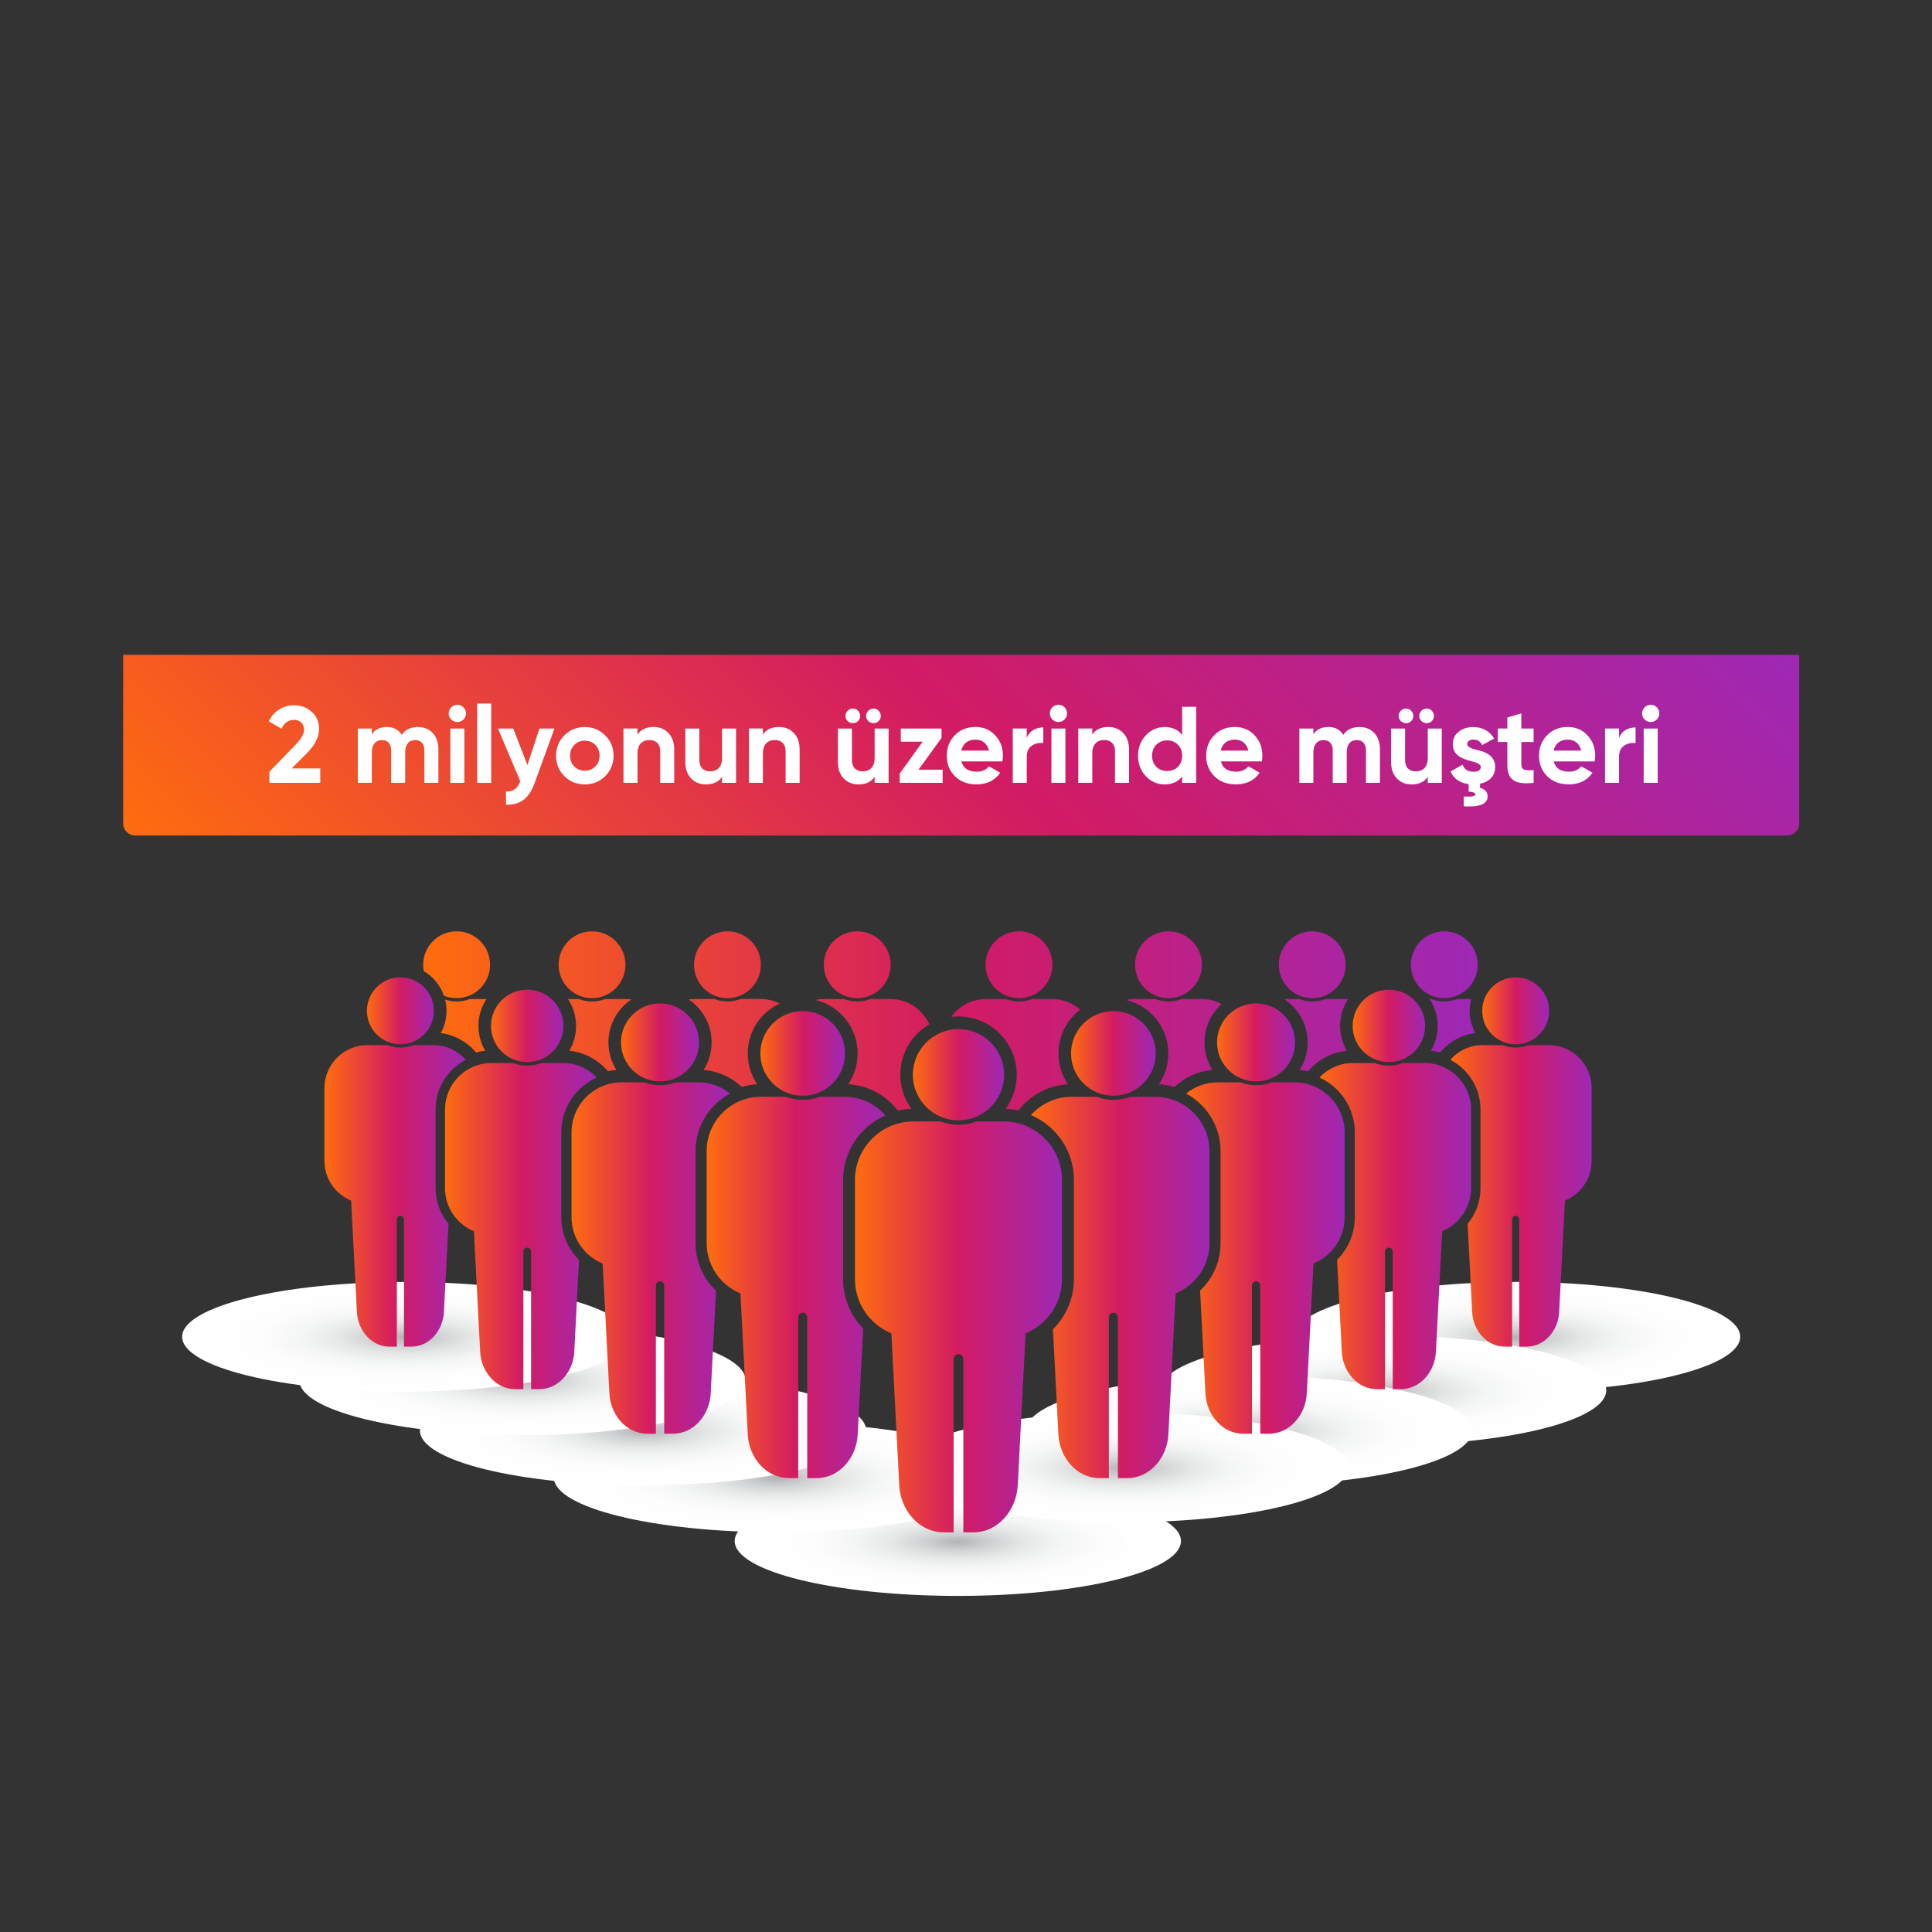 <?xml version="1.0" encoding="utf-8"?>
<!-- Generator: Adobe Illustrator 24.0.1, SVG Export Plug-In . SVG Version: 6.00 Build 0)  -->
<svg version="1.1" id="katman_1" xmlns="http://www.w3.org/2000/svg" xmlns:xlink="http://www.w3.org/1999/xlink" x="0px" y="0px"
	 viewBox="0 0 800 800" style="enable-background:new 0 0 800 800;" xml:space="preserve">
<rect x="0" y="0" width="800" height="800" fill="#333333" stroke="none"/>
<style type="text/css">
	.st0{fill:url(#SVGID_1_);}
	.st1{fill:url(#SVGID_2_);}
	.st2{fill:#FFFFFF;}
	.st3{fill:#333333;}
	.st4{opacity:0.1;fill:#4D4D4D;}
	.st5{fill:url(#SVGID_3_);}
	.st6{fill:#E6EDF7;}
	.st7{fill:#D5DEE8;}
	.st8{fill:url(#SVGID_4_);}
	.st9{fill:#A1B2C4;}
	.st10{fill:#F7F9FC;}
	.st11{fill:url(#SVGID_5_);}
	.st12{fill:#BFCCD9;}
	.st13{fill:url(#SVGID_6_);}
	.st14{fill:#9DA8D1;}
	.st15{fill:#3D4663;}
	.st16{fill:#87E1FF;}
	.st17{fill:#7E87A8;}
	.st18{fill:#FBDE21;}
	.st19{fill:#FBCB21;}
	.st20{enable-background:new    ;}
	.st21{fill:url(#SVGID_7_);}
	.st22{fill:url(#SVGID_8_);}
	.st23{fill:url(#SVGID_9_);}
	.st24{fill:#FFC828;}
	.st25{fill:#FFF43C;}
	.st26{fill:#FFFBB8;}
	.st27{clip-path:url(#background_1_);}
	.st28{fill:url(#SVGID_10_);}
	.st29{fill:#FF6C0E;}
	.st30{fill:url(#SVGID_11_);}
	.st31{fill:url(#SVGID_12_);}
	.st32{opacity:0.17;fill:#32323F;}
	.st33{fill:#EFAEA6;}
	.st34{fill:#1F1F3B;}
	.st35{fill:#3B3B56;}
	.st36{opacity:0.18;fill:#070716;}
	.st37{fill:#F5B1B4;}
	.st38{fill:#0069A8;}
	.st39{opacity:0.21;fill:#1F1F39;}
	.st40{fill:#EDACA4;}
	.st41{fill:#1F1F39;}
	.st42{fill:#4B4B5B;}
	.st43{fill:#FFADA4;}
	.st44{opacity:0.14;fill:#191937;}
	.st45{fill:#0267A2;}
	.st46{opacity:0.48;fill:#191937;}
	.st47{opacity:0.21;fill:#191937;}
	.st48{opacity:0.22;fill:#191937;}
	.st49{fill:none;stroke:#575769;stroke-width:4.919;stroke-linecap:round;stroke-linejoin:round;stroke-miterlimit:10;}
	.st50{fill:#603A3E;}
	.st51{fill:#2C2C44;}
	.st52{fill:#42425E;}
	.st53{fill:#4D4D68;}
	.st54{fill:#303049;}
	.st55{opacity:0.36;fill:#01010F;}
	.st56{fill:#FFA800;}
	.st57{opacity:0.28;fill:#070716;}
	.st58{fill:none;stroke:#FFFFFF;stroke-width:16;stroke-linecap:round;stroke-miterlimit:10;}
	.st59{opacity:0.61;}
	.st60{fill:none;stroke:#FFFFFF;stroke-width:19.395;stroke-linecap:round;stroke-miterlimit:10;}
	.st61{fill:#62627A;}
	.st62{fill:#0C0C1E;}
	.st63{fill:#242444;}
	.st64{fill-rule:evenodd;clip-rule:evenodd;fill:url(#XMLID_2_);}
	.st65{fill-rule:evenodd;clip-rule:evenodd;fill:url(#XMLID_3_);}
	.st66{fill:url(#SVGID_13_);}
	.st67{fill:url(#SVGID_14_);}
	.st68{opacity:0.63;}
	.st69{opacity:0.77;fill:#15738C;}
	.st70{fill:#15738C;}
	.st71{fill:#9E28B5;}
	.st72{fill:#5B116D;}
	.st73{fill-rule:evenodd;clip-rule:evenodd;fill:#F5A571;}
	.st74{fill-rule:evenodd;clip-rule:evenodd;fill:#002B6A;}
	.st75{fill-rule:evenodd;clip-rule:evenodd;fill:#05345E;}
	.st76{fill-rule:evenodd;clip-rule:evenodd;fill:#F9A873;}
	.st77{fill-rule:evenodd;clip-rule:evenodd;fill:#EEFFFD;}
	.st78{fill-rule:evenodd;clip-rule:evenodd;fill:#003972;}
	.st79{fill-rule:evenodd;clip-rule:evenodd;fill:#FFFFFF;}
	.st80{fill-rule:evenodd;clip-rule:evenodd;fill:#F2A26E;}
	.st81{fill:url(#SVGID_15_);}
	.st82{fill:url(#SVGID_16_);}
	.st83{fill:url(#SVGID_17_);}
	.st84{fill:url(#SVGID_18_);}
	.st85{fill:url(#SVGID_19_);}
	.st86{fill:url(#SVGID_20_);}
	.st87{fill:url(#SVGID_21_);}
	.st88{fill:url(#SVGID_22_);}
	.st89{fill:url(#SVGID_23_);}
	.st90{fill:url(#SVGID_24_);}
	.st91{fill-rule:evenodd;clip-rule:evenodd;fill:url(#SVGID_25_);}
	.st92{fill-rule:evenodd;clip-rule:evenodd;fill:url(#SVGID_26_);}
	.st93{fill-rule:evenodd;clip-rule:evenodd;fill:url(#SVGID_27_);}
	.st94{fill-rule:evenodd;clip-rule:evenodd;fill:url(#SVGID_28_);}
	.st95{fill-rule:evenodd;clip-rule:evenodd;fill:url(#SVGID_29_);}
	.st96{fill-rule:evenodd;clip-rule:evenodd;fill:url(#SVGID_30_);}
	.st97{fill-rule:evenodd;clip-rule:evenodd;fill:url(#SVGID_31_);}
	.st98{fill-rule:evenodd;clip-rule:evenodd;fill:url(#SVGID_32_);}
	.st99{fill-rule:evenodd;clip-rule:evenodd;fill:url(#SVGID_33_);}
	.st100{fill-rule:evenodd;clip-rule:evenodd;fill:url(#SVGID_34_);}
	.st101{fill-rule:evenodd;clip-rule:evenodd;fill:url(#SVGID_35_);}
	.st102{fill-rule:evenodd;clip-rule:evenodd;fill:url(#SVGID_36_);}
	.st103{fill-rule:evenodd;clip-rule:evenodd;fill:url(#SVGID_37_);}
	.st104{fill-rule:evenodd;clip-rule:evenodd;fill:url(#SVGID_38_);}
	.st105{fill-rule:evenodd;clip-rule:evenodd;fill:url(#SVGID_39_);}
	.st106{fill-rule:evenodd;clip-rule:evenodd;fill:url(#SVGID_40_);}
	.st107{fill-rule:evenodd;clip-rule:evenodd;fill:url(#SVGID_41_);}
	.st108{fill-rule:evenodd;clip-rule:evenodd;fill:url(#SVGID_42_);}
	.st109{fill-rule:evenodd;clip-rule:evenodd;fill:url(#SVGID_43_);}
	.st110{fill:url(#SVGID_44_);}
	.st111{fill:#F6F6F6;}
	.st112{fill:url(#SVGID_47_);}
	.st113{fill:url(#SVGID_48_);}
	.st114{fill:url(#SVGID_49_);}
	.st115{fill:url(#SVGID_50_);}
	.st116{fill:url(#SVGID_51_);}
	.st117{fill:url(#SVGID_52_);}
	.st118{fill:url(#SVGID_53_);}
	.st119{fill:url(#SVGID_54_);}
	.st120{fill:url(#SVGID_55_);}
	.st121{fill:url(#SVGID_56_);}
	.st122{fill:url(#SVGID_57_);}
	.st123{fill:url(#SVGID_58_);}
	.st124{fill:url(#SVGID_59_);}
</style>
<g>
	<g>
		<linearGradient id="SVGID_1_" gradientUnits="userSpaceOnUse" x1="206.527" y1="498.565" x2="589.473" y2="115.62">
			<stop  offset="0" style="stop-color:#FF6C0E"/>
			<stop  offset="0.5" style="stop-color:#D31B63"/>
			<stop  offset="1" style="stop-color:#9E28B5"/>
		</linearGradient>
		<path class="st0" d="M740,345.97H56c-2.76,0-5-2.24-5-5v-69.82h694v69.82C745,343.73,742.76,345.97,740,345.97z"/>
		<g>
			<path class="st2" d="M111.56,324.17v-4.63l10.75-11.07c2.38-2.52,3.6-4.63,3.6-6.3c0-2.48-1.71-4.1-4.09-4.1
				s-4.14,1.22-5.26,3.69l-5.22-3.06c1.98-4.32,5.94-6.66,10.39-6.66c2.83,0,5.31,0.9,7.33,2.7c2.02,1.75,3.06,4.18,3.06,7.2
				c0,3.28-1.71,6.61-5.17,10.08l-6.17,6.16h11.83v5.98H111.56z"/>
			<path class="st2" d="M181.53,310.31v13.86h-5.8v-13.45c0-2.7-1.4-4.27-3.78-4.27c-2.66,0-4.18,1.8-4.18,5.08v12.64h-5.8v-13.45
				c0-2.7-1.4-4.27-3.78-4.27c-2.56,0-4.23,1.8-4.23,5.08v12.64h-5.8v-22.5h5.8v2.38c1.35-2.02,3.42-3.01,6.25-3.01
				c2.74,0,4.81,1.08,6.12,3.24c1.49-2.16,3.74-3.24,6.71-3.24C178.2,301.04,181.53,304.68,181.53,310.31z"/>
			<path class="st2" d="M185.8,295.41c0-1.94,1.62-3.6,3.56-3.6c1.98,0,3.6,1.66,3.6,3.6s-1.62,3.56-3.6,3.56
				C187.42,298.97,185.8,297.35,185.8,295.41z M186.48,324.17v-22.5h5.8v22.5H186.48z"/>
			<path class="st2" d="M197.59,324.17v-32.85h5.8v32.85H197.59z"/>
			<path class="st2" d="M223.38,301.67h6.21l-8.19,22.5c-2.34,6.48-6.12,9.31-11.88,9v-5.4c3.1,0.04,4.81-1.26,5.89-4.32
				l-9.22-21.78h6.34l5.85,15.12L223.38,301.67z"/>
			<path class="st2" d="M242.14,324.8c-3.33,0-6.17-1.13-8.46-3.42c-2.29-2.29-3.42-5.13-3.42-8.46s1.13-6.12,3.42-8.41
				c2.29-2.29,5.13-3.46,8.46-3.46s6.17,1.17,8.46,3.46s3.46,5.08,3.46,8.41s-1.17,6.16-3.46,8.46S245.47,324.8,242.14,324.8z
				 M242.14,319.13c1.75,0,3.2-0.59,4.37-1.76s1.75-2.65,1.75-4.45s-0.58-3.28-1.75-4.46c-1.17-1.17-2.61-1.75-4.37-1.75
				s-3.19,0.58-4.36,1.75c-1.13,1.17-1.71,2.66-1.71,4.46s0.58,3.28,1.71,4.45C238.95,318.54,240.39,319.13,242.14,319.13z"/>
			<path class="st2" d="M276.75,303.51c1.62,1.67,2.43,3.92,2.43,6.84v13.81h-5.8v-13.09c0-3.02-1.75-4.64-4.46-4.64
				c-3.01,0-4.95,1.85-4.95,5.58v12.15h-5.8v-22.5h5.8v2.52c1.39-2.12,3.64-3.15,6.7-3.15
				C273.15,301.04,275.17,301.85,276.75,303.51z"/>
			<path class="st2" d="M298.98,301.67h5.8v22.5h-5.8v-2.52c-1.39,2.12-3.64,3.15-6.7,3.15c-2.48,0-4.5-0.81-6.12-2.47
				c-1.58-1.67-2.38-3.92-2.38-6.84v-13.81h5.8v13.09c0,3.02,1.75,4.63,4.46,4.63c3.01,0,4.95-1.84,4.95-5.58V301.67z"/>
			<path class="st2" d="M328.68,303.51c1.62,1.67,2.43,3.92,2.43,6.84v13.81h-5.8v-13.09c0-3.02-1.75-4.64-4.46-4.64
				c-3.01,0-4.95,1.85-4.95,5.58v12.15h-5.8v-22.5h5.8v2.52c1.39-2.12,3.64-3.15,6.7-3.15C325.08,301.04,327.1,301.85,328.68,303.51
				z"/>
			<path class="st2" d="M362.16,301.67h5.8v22.5h-5.8v-2.52c-1.39,2.12-3.64,3.15-6.7,3.15c-2.48,0-4.5-0.81-6.12-2.47
				c-1.58-1.67-2.38-3.92-2.38-6.84v-13.81h5.8v13.09c0,3.02,1.75,4.63,4.46,4.63c3.01,0,4.95-1.84,4.95-5.58V301.67z M351,298.61
				c-1.21-1.21-1.21-3.1,0-4.32s3.15-1.21,4.27,0c1.22,1.21,1.22,3.1,0,4.32C354.15,299.73,352.21,299.73,351,298.61z
				 M359.55,298.61c-1.21-1.21-1.21-3.1,0-4.32s3.15-1.21,4.27,0c1.21,1.21,1.21,3.1,0,4.32
				C362.7,299.73,360.76,299.73,359.55,298.61z"/>
			<path class="st2" d="M380.34,318.72h9.99v5.44h-17.77v-3.87l9.5-13.18H373v-5.44h16.87v3.87L380.34,318.72z"/>
			<path class="st2" d="M398.11,315.3c0.76,2.83,2.88,4.23,6.34,4.23c2.21,0,3.92-0.77,5.04-2.25l4.68,2.7
				c-2.21,3.2-5.49,4.81-9.81,4.81c-3.74,0-6.71-1.13-8.96-3.38c-2.25-2.25-3.37-5.08-3.37-8.5c0-3.38,1.13-6.21,3.33-8.46
				c2.21-2.29,5.08-3.42,8.55-3.42c3.29,0,6.03,1.13,8.14,3.42c2.16,2.29,3.24,5.08,3.24,8.46c0,0.77-0.09,1.53-0.22,2.38H398.11z
				 M409.5,310.8c-0.67-3.06-2.92-4.54-5.58-4.54c-3.1,0-5.22,1.67-5.89,4.54H409.5z"/>
			<path class="st2" d="M425.16,305.54c1.08-2.88,3.78-4.32,6.84-4.32v6.48c-1.75-0.23-3.38,0.13-4.77,1.08
				c-1.39,0.94-2.07,2.47-2.07,4.63v10.75h-5.8v-22.5h5.8V305.54z"/>
			<path class="st2" d="M434.7,295.41c0-1.94,1.62-3.6,3.56-3.6c1.98,0,3.6,1.66,3.6,3.6s-1.62,3.56-3.6,3.56
				C436.32,298.97,434.7,297.35,434.7,295.41z M435.37,324.17v-22.5h5.8v22.5H435.37z"/>
			<path class="st2" d="M465.07,303.51c1.62,1.67,2.43,3.92,2.43,6.84v13.81h-5.8v-13.09c0-3.02-1.75-4.64-4.46-4.64
				c-3.01,0-4.95,1.85-4.95,5.58v12.15h-5.8v-22.5h5.8v2.52c1.39-2.12,3.64-3.15,6.7-3.15C461.47,301.04,463.5,301.85,465.07,303.51
				z"/>
			<path class="st2" d="M489.51,292.67h5.8v31.5h-5.8v-2.65c-1.71,2.2-4.14,3.28-7.29,3.28c-3.02,0-5.63-1.13-7.79-3.42
				c-2.12-2.29-3.19-5.13-3.19-8.46s1.08-6.12,3.19-8.41c2.16-2.29,4.77-3.46,7.79-3.46c3.15,0,5.58,1.08,7.29,3.28V292.67z
				 M483.3,319.26c1.8,0,3.29-0.58,4.46-1.75c1.17-1.21,1.75-2.75,1.75-4.59s-0.58-3.38-1.75-4.54c-1.17-1.21-2.65-1.8-4.46-1.8
				c-1.8,0-3.28,0.58-4.5,1.8c-1.17,1.17-1.75,2.7-1.75,4.54s0.58,3.38,1.75,4.59C480.01,318.68,481.5,319.26,483.3,319.26z"/>
			<path class="st2" d="M505.53,315.3c0.76,2.83,2.88,4.23,6.34,4.23c2.21,0,3.92-0.77,5.04-2.25l4.68,2.7
				c-2.21,3.2-5.49,4.81-9.81,4.81c-3.74,0-6.71-1.13-8.96-3.38c-2.25-2.25-3.37-5.08-3.37-8.5c0-3.38,1.13-6.21,3.33-8.46
				c2.21-2.29,5.08-3.42,8.55-3.42c3.29,0,6.03,1.13,8.14,3.42c2.16,2.29,3.24,5.08,3.24,8.46c0,0.77-0.09,1.53-0.22,2.38H505.53z
				 M516.91,310.8c-0.67-3.06-2.92-4.54-5.58-4.54c-3.1,0-5.22,1.67-5.89,4.54H516.91z"/>
			<path class="st2" d="M571.41,310.31v13.86h-5.8v-13.45c0-2.7-1.4-4.27-3.78-4.27c-2.66,0-4.18,1.8-4.18,5.08v12.64h-5.8v-13.45
				c0-2.7-1.4-4.27-3.78-4.27c-2.56,0-4.23,1.8-4.23,5.08v12.64h-5.8v-22.5h5.8v2.38c1.35-2.02,3.42-3.01,6.25-3.01
				c2.74,0,4.81,1.08,6.12,3.24c1.49-2.16,3.74-3.24,6.71-3.24C568.08,301.04,571.41,304.68,571.41,310.31z"/>
			<path class="st2" d="M591.21,301.67h5.8v22.5h-5.8v-2.52c-1.39,2.12-3.64,3.15-6.7,3.15c-2.48,0-4.5-0.81-6.12-2.47
				c-1.58-1.67-2.38-3.92-2.38-6.84v-13.81h5.8v13.09c0,3.02,1.75,4.63,4.46,4.63c3.01,0,4.95-1.84,4.95-5.58V301.67z
				 M580.05,298.61c-1.21-1.21-1.21-3.1,0-4.32s3.15-1.21,4.27,0c1.22,1.21,1.22,3.1,0,4.32
				C583.2,299.73,581.26,299.73,580.05,298.61z M588.6,298.61c-1.21-1.21-1.21-3.1,0-4.32s3.15-1.21,4.27,0
				c1.21,1.21,1.21,3.1,0,4.32C591.75,299.73,589.81,299.73,588.6,298.61z"/>
			<path class="st2" d="M612.85,324.53v1.71c1.75,0.41,3.15,1.58,3.15,3.51c0,3.15-3.29,4.54-9.9,4.14v-4.09
				c3.24,0.22,4.86-0.09,4.86-0.9c0-0.58-0.95-0.99-2.83-1.12v-3.1c-3.6-0.45-6.12-2.21-7.51-5.22l5.04-2.83
				c0.67,1.93,2.11,2.92,4.41,2.92c2.07,0,3.11-0.63,3.11-1.94c0-1.21-1.8-1.89-4.09-2.47c-3.33-0.85-7.51-2.25-7.51-6.93
				c0-2.21,0.81-3.96,2.43-5.22c1.67-1.3,3.69-1.93,6.12-1.93c3.65,0,6.79,1.71,8.55,4.77l-4.95,2.7c-0.72-1.53-1.94-2.29-3.6-2.29
				c-1.48,0-2.61,0.72-2.61,1.84c0,1.21,1.8,1.89,4.09,2.48c3.29,0.67,7.56,2.25,7.51,7.06
				C619.11,321.33,616.63,323.76,612.85,324.53z"/>
			<path class="st2" d="M635.04,307.25h-5.08v9.36c0,2.43,1.75,2.47,5.08,2.29v5.26c-7.96,0.9-10.89-1.4-10.89-7.56v-9.36h-3.92
				v-5.58h3.92v-4.54l5.8-1.75v6.3h5.08V307.25z"/>
			<path class="st2" d="M643.36,315.3c0.76,2.83,2.88,4.23,6.34,4.23c2.21,0,3.92-0.77,5.04-2.25l4.68,2.7
				c-2.21,3.2-5.49,4.81-9.81,4.81c-3.74,0-6.71-1.13-8.96-3.38c-2.25-2.25-3.37-5.08-3.37-8.5c0-3.38,1.13-6.21,3.33-8.46
				c2.21-2.29,5.08-3.42,8.55-3.42c3.29,0,6.03,1.13,8.14,3.42c2.16,2.29,3.24,5.08,3.24,8.46c0,0.77-0.09,1.53-0.22,2.38H643.36z
				 M654.75,310.8c-0.67-3.06-2.92-4.54-5.58-4.54c-3.1,0-5.22,1.67-5.89,4.54H654.75z"/>
			<path class="st2" d="M670.41,305.54c1.08-2.88,3.78-4.32,6.84-4.32v6.48c-1.75-0.23-3.38,0.13-4.77,1.08
				c-1.39,0.94-2.07,2.47-2.07,4.63v10.75h-5.8v-22.5h5.8V305.54z"/>
			<path class="st2" d="M679.95,295.41c0-1.94,1.62-3.6,3.56-3.6c1.98,0,3.6,1.66,3.6,3.6s-1.62,3.56-3.6,3.56
				C681.57,298.97,679.95,297.35,679.95,295.41z M680.62,324.17v-22.5h5.8v22.5H680.62z"/>
		</g>
	</g>
	<g>
		
			<radialGradient id="SVGID_2_" cx="396.613" cy="1558.678" r="92.385" gradientTransform="matrix(1 0 0 0.246 0 254.995)" gradientUnits="userSpaceOnUse">
			<stop  offset="0" style="stop-color:#B1B3B4"/>
			<stop  offset="0.032" style="stop-color:#B9BABB"/>
			<stop  offset="0.159" style="stop-color:#D2D3D4"/>
			<stop  offset="0.301" style="stop-color:#E6E7E7"/>
			<stop  offset="0.463" style="stop-color:#F4F5F5"/>
			<stop  offset="0.661" style="stop-color:#FDFDFD"/>
			<stop  offset="1" style="stop-color:#FFFFFF"/>
		</radialGradient>
		<path class="st1" d="M489,638.12c0,12.54-41.36,22.71-92.39,22.71c-51.03,0-92.39-10.17-92.39-22.71
			c0-12.54,41.36-22.71,92.39-22.71C447.64,615.41,489,625.58,489,638.12z"/>
		
			<radialGradient id="SVGID_3_" cx="321.734" cy="1451.492" r="92.385" gradientTransform="matrix(1 0 0 0.246 0 254.995)" gradientUnits="userSpaceOnUse">
			<stop  offset="0" style="stop-color:#B1B3B4"/>
			<stop  offset="0.032" style="stop-color:#B9BABB"/>
			<stop  offset="0.159" style="stop-color:#D2D3D4"/>
			<stop  offset="0.301" style="stop-color:#E6E7E7"/>
			<stop  offset="0.463" style="stop-color:#F4F5F5"/>
			<stop  offset="0.661" style="stop-color:#FDFDFD"/>
			<stop  offset="1" style="stop-color:#FFFFFF"/>
		</radialGradient>
		<path class="st5" d="M414.12,611.77c0,12.54-41.36,22.71-92.39,22.71c-51.03,0-92.39-10.17-92.39-22.71
			c0-12.54,41.36-22.71,92.39-22.71C372.76,589.07,414.12,599.23,414.12,611.77z"/>
		
			<radialGradient id="SVGID_4_" cx="266.267" cy="1372.511" r="92.385" gradientTransform="matrix(1 0 0 0.246 0 254.995)" gradientUnits="userSpaceOnUse">
			<stop  offset="0" style="stop-color:#B1B3B4"/>
			<stop  offset="0.032" style="stop-color:#B9BABB"/>
			<stop  offset="0.159" style="stop-color:#D2D3D4"/>
			<stop  offset="0.301" style="stop-color:#E6E7E7"/>
			<stop  offset="0.463" style="stop-color:#F4F5F5"/>
			<stop  offset="0.661" style="stop-color:#FDFDFD"/>
			<stop  offset="1" style="stop-color:#FFFFFF"/>
		</radialGradient>
		<path class="st8" d="M358.66,592.36c0,12.54-41.36,22.71-92.39,22.71c-51.03,0-92.39-10.17-92.39-22.71s41.36-22.71,92.39-22.71
			C317.29,569.65,358.66,579.82,358.66,592.36z"/>
		
			<radialGradient id="SVGID_5_" cx="216.347" cy="1287.889" r="92.385" gradientTransform="matrix(1 0 0 0.246 0 254.995)" gradientUnits="userSpaceOnUse">
			<stop  offset="0" style="stop-color:#B1B3B4"/>
			<stop  offset="0.032" style="stop-color:#B9BABB"/>
			<stop  offset="0.159" style="stop-color:#D2D3D4"/>
			<stop  offset="0.301" style="stop-color:#E6E7E7"/>
			<stop  offset="0.463" style="stop-color:#F4F5F5"/>
			<stop  offset="0.661" style="stop-color:#FDFDFD"/>
			<stop  offset="1" style="stop-color:#FFFFFF"/>
		</radialGradient>
		<path class="st11" d="M308.74,571.56c0,12.54-41.36,22.71-92.39,22.71c-51.03,0-92.39-10.17-92.39-22.71s41.36-22.71,92.39-22.71
			C267.37,548.85,308.74,559.02,308.74,571.56z"/>
		
			<radialGradient id="SVGID_6_" cx="167.814" cy="1214.552" r="92.385" gradientTransform="matrix(1 0 0 0.246 0 254.995)" gradientUnits="userSpaceOnUse">
			<stop  offset="0" style="stop-color:#B1B3B4"/>
			<stop  offset="0.032" style="stop-color:#B9BABB"/>
			<stop  offset="0.159" style="stop-color:#D2D3D4"/>
			<stop  offset="0.301" style="stop-color:#E6E7E7"/>
			<stop  offset="0.463" style="stop-color:#F4F5F5"/>
			<stop  offset="0.661" style="stop-color:#FDFDFD"/>
			<stop  offset="1" style="stop-color:#FFFFFF"/>
		</radialGradient>
		<path class="st13" d="M260.2,553.53c0,12.54-41.36,22.71-92.39,22.71c-51.03,0-92.39-10.17-92.39-22.71
			c0-12.54,41.36-22.71,92.39-22.71C218.84,530.83,260.2,540.99,260.2,553.53z"/>
		
			<radialGradient id="SVGID_7_" cx="628.186" cy="1214.552" r="92.385" gradientTransform="matrix(1 0 0 0.246 0 254.995)" gradientUnits="userSpaceOnUse">
			<stop  offset="0" style="stop-color:#B1B3B4"/>
			<stop  offset="0.032" style="stop-color:#B9BABB"/>
			<stop  offset="0.159" style="stop-color:#D2D3D4"/>
			<stop  offset="0.301" style="stop-color:#E6E7E7"/>
			<stop  offset="0.463" style="stop-color:#F4F5F5"/>
			<stop  offset="0.661" style="stop-color:#FDFDFD"/>
			<stop  offset="1" style="stop-color:#FFFFFF"/>
		</radialGradient>
		<path class="st21" d="M720.58,553.53c0,12.54-41.36,22.71-92.39,22.71c-51.03,0-92.39-10.17-92.39-22.71
			c0-12.54,41.36-22.71,92.39-22.71C679.21,530.83,720.58,540.99,720.58,553.53z"/>
		
			<radialGradient id="SVGID_8_" cx="572.72" cy="1304.814" r="92.385" gradientTransform="matrix(1 0 0 0.246 0 254.995)" gradientUnits="userSpaceOnUse">
			<stop  offset="0" style="stop-color:#B1B3B4"/>
			<stop  offset="0.032" style="stop-color:#B9BABB"/>
			<stop  offset="0.159" style="stop-color:#D2D3D4"/>
			<stop  offset="0.301" style="stop-color:#E6E7E7"/>
			<stop  offset="0.463" style="stop-color:#F4F5F5"/>
			<stop  offset="0.661" style="stop-color:#FDFDFD"/>
			<stop  offset="1" style="stop-color:#FFFFFF"/>
		</radialGradient>
		<path class="st22" d="M665.11,575.72c0,12.54-41.36,22.71-92.39,22.71s-92.39-10.17-92.39-22.71c0-12.54,41.36-22.71,92.39-22.71
			S665.11,563.18,665.11,575.72z"/>
		
			<radialGradient id="SVGID_9_" cx="517.253" cy="1372.511" r="92.385" gradientTransform="matrix(1 0 0 0.246 0 254.995)" gradientUnits="userSpaceOnUse">
			<stop  offset="0" style="stop-color:#B1B3B4"/>
			<stop  offset="0.032" style="stop-color:#B9BABB"/>
			<stop  offset="0.159" style="stop-color:#D2D3D4"/>
			<stop  offset="0.301" style="stop-color:#E6E7E7"/>
			<stop  offset="0.463" style="stop-color:#F4F5F5"/>
			<stop  offset="0.661" style="stop-color:#FDFDFD"/>
			<stop  offset="1" style="stop-color:#FFFFFF"/>
		</radialGradient>
		<path class="st23" d="M609.64,592.36c0,12.54-41.36,22.71-92.39,22.71c-51.03,0-92.39-10.17-92.39-22.71s41.36-22.71,92.39-22.71
			C568.28,569.65,609.64,579.82,609.64,592.36z"/>
		
			<radialGradient id="SVGID_10_" cx="465.947" cy="1434.567" r="92.385" gradientTransform="matrix(1 0 0 0.246 0 254.995)" gradientUnits="userSpaceOnUse">
			<stop  offset="0" style="stop-color:#B1B3B4"/>
			<stop  offset="0.032" style="stop-color:#B9BABB"/>
			<stop  offset="0.159" style="stop-color:#D2D3D4"/>
			<stop  offset="0.301" style="stop-color:#E6E7E7"/>
			<stop  offset="0.463" style="stop-color:#F4F5F5"/>
			<stop  offset="0.661" style="stop-color:#FDFDFD"/>
			<stop  offset="1" style="stop-color:#FFFFFF"/>
		</radialGradient>
		<path class="st28" d="M558.34,607.61c0,12.54-41.36,22.71-92.39,22.71c-51.03,0-92.39-10.17-92.39-22.71
			c0-12.54,41.36-22.71,92.39-22.71C516.97,584.91,558.34,595.07,558.34,607.61z"/>
		<linearGradient id="SVGID_11_" gradientUnits="userSpaceOnUse" x1="175.234" y1="422.749" x2="611.898" y2="422.749">
			<stop  offset="0" style="stop-color:#FF6C0E"/>
			<stop  offset="0.5" style="stop-color:#D31B63"/>
			<stop  offset="1" style="stop-color:#9E28B5"/>
		</linearGradient>
		<path style="fill-rule:evenodd;clip-rule:evenodd;fill:url(#SVGID_11_);" d="M184.31,413.91c1.5,0.5,3.11,0.77,4.77,0.77
			c1.92,0,3.76-0.36,5.46-1.01h6.91c-2.11,3.19-3.34,7.02-3.34,11.14c0,3.75,1.02,7.26,2.8,10.28c-1.29,0.14-2.56,0.38-3.79,0.71
			l-0.33-0.38c-3.7-4.23-8.76-6.94-14.26-7.67c1.5-2.72,2.35-5.85,2.35-9.18C184.88,416.96,184.68,415.4,184.31,413.91
			L184.31,413.91z M235.18,413.67h4.51c1.69,0.65,3.53,1.01,5.46,1.01c1.92,0,3.76-0.36,5.46-1.01h8.23c0.88,0,1.75,0.07,2.61,0.19
			c-5.73,3.83-9.51,10.36-9.51,17.77c0,4.19,1.21,8.11,3.3,11.41c-1.18,0.1-2.33,0.27-3.46,0.52l-0.92-0.97
			c-4.02-4.25-9.38-6.9-15.13-7.51c1.78-3.01,2.8-6.52,2.8-10.28C238.53,420.69,237.29,416.86,235.18,413.67L235.18,413.67z
			 M285.12,413.83c0.79-0.11,1.6-0.17,2.41-0.17h8.23c1.69,0.65,3.53,1.01,5.46,1.01s3.76-0.36,5.46-1.01h8.23
			c2.85,0,5.54,0.68,7.93,1.88c-7.79,3.61-13.2,11.5-13.2,20.65c0,4.73,1.45,9.13,3.92,12.77c-2.2,0.12-4.33,0.5-6.37,1.1
			l-1.63-1.32c-4.07-3.3-9-5.29-14.19-5.71c2.09-3.3,3.3-7.21,3.3-11.41C294.67,424.21,290.88,417.66,285.12,413.83L285.12,413.83z
			 M337.59,414.06c1.19-0.25,2.42-0.39,3.68-0.39h8.23c1.69,0.65,3.53,1.01,5.46,1.01c1.92,0,3.76-0.36,5.46-1.01h8.23
			c7.18,0,13.39,4.32,16.18,10.48c-7.19,4.17-12.03,11.95-12.03,20.86c0,5.28,1.7,10.17,4.58,14.14c-1.91,0.06-3.78,0.29-5.59,0.7
			l-1.26-1.44c-4.93-5.64-11.88-9.04-19.32-9.44c2.48-3.64,3.92-8.04,3.92-12.77C355.13,425.43,347.64,416.41,337.59,414.06
			L337.59,414.06z M591.97,413.67h0.63c1.69,0.65,3.53,1.01,5.46,1.01c1.92,0,3.76-0.36,5.46-1.01h5.66
			c-0.41,1.56-0.63,3.2-0.63,4.89c0,3.33,0.85,6.45,2.35,9.18c-5.5,0.73-10.56,3.45-14.26,7.67l-0.33,0.38
			c-1.23-0.33-2.49-0.57-3.79-0.71c1.78-3.01,2.8-6.52,2.8-10.28C595.31,420.69,594.08,416.86,591.97,413.67L591.97,413.67z
			 M393.85,421.1c3.23-4.49,8.49-7.43,14.41-7.43h8.23c1.69,0.65,3.53,1.01,5.46,1.01s3.76-0.36,5.46-1.01h8.23
			c4.46,0,8.54,1.67,11.67,4.4c-5.47,4.15-9.01,10.73-9.01,18.13c0,4.74,1.45,9.13,3.92,12.77c-7.38,0.4-14.27,3.75-19.2,9.3
			l-1.34,1.51c-1.7-0.36-3.46-0.58-5.26-0.63c2.88-3.97,4.58-8.86,4.58-14.14c0-13.31-10.79-24.11-24.11-24.11
			C395.86,420.91,394.85,420.98,393.85,421.1L393.85,421.1z M466.35,414.08c1.23-0.27,2.5-0.41,3.81-0.41h8.23
			c1.69,0.65,3.53,1.01,5.46,1.01c1.92,0,3.76-0.36,5.46-1.01h8.23c2.99,0,5.82,0.75,8.3,2.08c-4.35,3.91-7.08,9.58-7.08,15.89
			c0,4.19,1.21,8.11,3.3,11.41c-5.19,0.42-10.12,2.4-14.19,5.71l-1.63,1.32c-2.04-0.61-4.17-0.98-6.37-1.1
			c2.48-3.64,3.92-8.04,3.92-12.77C483.78,425.47,476.34,416.48,466.35,414.08L466.35,414.08z M531.68,413.67h6.23
			c1.69,0.65,3.53,1.01,5.46,1.01s3.76-0.36,5.46-1.01h8.23c0.39,0,0.77,0.01,1.15,0.04c-2.1,3.19-3.32,7-3.32,11.1
			c0,3.75,1.02,7.26,2.8,10.28c-5.76,0.61-11.11,3.27-15.13,7.51l-0.92,0.97c-1.13-0.25-2.28-0.42-3.46-0.52
			c2.09-3.3,3.3-7.21,3.3-11.41C541.48,424.1,537.58,417.47,531.68,413.67L531.68,413.67z M598.05,385.64
			c7.65,0,13.84,6.2,13.84,13.84c0,7.65-6.2,13.84-13.84,13.84c-7.65,0-13.84-6.2-13.84-13.84
			C584.21,391.84,590.41,385.64,598.05,385.64L598.05,385.64z M543.37,385.64c7.65,0,13.84,6.2,13.84,13.84
			c0,7.65-6.2,13.84-13.84,13.84c-7.65,0-13.84-6.2-13.84-13.84C529.52,391.84,535.72,385.64,543.37,385.64L543.37,385.64z
			 M483.84,385.64c7.65,0,13.84,6.2,13.84,13.84c0,7.65-6.2,13.84-13.84,13.84c-7.65,0-13.84-6.2-13.84-13.84
			C470,391.84,476.19,385.64,483.84,385.64L483.84,385.64z M421.95,385.64c7.65,0,13.84,6.2,13.84,13.84
			c0,7.65-6.2,13.84-13.84,13.84c-7.65,0-13.84-6.2-13.84-13.84C408.1,391.84,414.3,385.64,421.95,385.64L421.95,385.64z
			 M354.96,385.64c7.65,0,13.84,6.2,13.84,13.84c0,7.65-6.2,13.84-13.84,13.84c-7.65,0-13.84-6.2-13.84-13.84
			C341.11,391.84,347.31,385.64,354.96,385.64L354.96,385.64z M301.22,385.64c7.65,0,13.84,6.2,13.84,13.84
			c0,7.65-6.2,13.84-13.84,13.84c-7.65,0-13.84-6.2-13.84-13.84C287.38,391.84,293.58,385.64,301.22,385.64L301.22,385.64z
			 M245.15,385.64c7.65,0,13.84,6.2,13.84,13.84c0,7.65-6.2,13.84-13.84,13.84c-7.65,0-13.84-6.2-13.84-13.84
			C231.31,391.84,237.5,385.64,245.15,385.64L245.15,385.64z M189.08,385.64c7.65,0,13.84,6.2,13.84,13.84
			c0,7.65-6.2,13.84-13.84,13.84c-1.86,0-3.64-0.37-5.26-1.03c-1.49-4.3-4.48-7.89-8.34-10.17c-0.17-0.85-0.25-1.74-0.25-2.64
			C175.23,391.84,181.43,385.64,189.08,385.64L189.08,385.64z"/>
		<linearGradient id="SVGID_12_" gradientUnits="userSpaceOnUse" x1="134.347" y1="495.177" x2="192.854" y2="495.177">
			<stop  offset="0" style="stop-color:#FF6C0E"/>
			<stop  offset="0.5" style="stop-color:#D31B63"/>
			<stop  offset="1" style="stop-color:#9E28B5"/>
		</linearGradient>
		<path style="fill-rule:evenodd;clip-rule:evenodd;fill:url(#SVGID_12_);" d="M152.1,432.76h8.24c1.7,0.65,3.54,1.01,5.46,1.01
			c1.93,0,3.77-0.36,5.46-1.01h8.24c5.31,0,10.1,2.36,13.36,6.09c-7.41,3.86-12.49,11.62-12.49,20.52v32.67
			c0,5.5,1.96,10.67,5.33,14.73l-1.89,36.57c-0.39,7.56-5.99,14.26-13.45,14.26l-3.08,0v-52.68c0-0.81-0.66-1.48-1.48-1.48l0,0
			c-0.81,0-1.48,0.66-1.48,1.48v52.69l-3.04,0c-7.47,0-13.09-6.69-13.49-14.26l-2.39-46.2c-6.47-2.66-11.06-9.04-11.06-16.43v-30.19
			C134.35,440.74,142.34,432.76,152.1,432.76L152.1,432.76z"/>
		<linearGradient id="SVGID_13_" gradientUnits="userSpaceOnUse" x1="354.029" y1="549.434" x2="439.759" y2="549.434">
			<stop  offset="0" style="stop-color:#FF6C0E"/>
			<stop  offset="0.5" style="stop-color:#D31B63"/>
			<stop  offset="1" style="stop-color:#9E28B5"/>
		</linearGradient>
		<path style="fill-rule:evenodd;clip-rule:evenodd;fill:url(#SVGID_13_);" d="M378.22,464.36h11.23c2.31,0.89,4.82,1.38,7.44,1.38
			c2.62,0,5.13-0.49,7.44-1.38h11.23c13.31,0,24.19,10.89,24.19,24.2v41.15c0,10.08-6.25,18.78-15.07,22.4l-3.26,62.96
			c-0.53,10.31-8.17,19.43-18.33,19.44l-4.19,0v-71.8c0-1.11-0.91-2.01-2.01-2.01h0c-1.11,0-2.01,0.91-2.01,2.01v71.8l-4.14,0
			c-10.18,0-17.84-9.11-18.38-19.44l-3.26-62.96c-8.82-3.62-15.07-12.31-15.07-22.4v-41.15
			C354.03,475.25,364.92,464.36,378.22,464.36L378.22,464.36z"/>
		<linearGradient id="SVGID_14_" gradientUnits="userSpaceOnUse" x1="378.009" y1="445.016" x2="415.779" y2="445.016">
			<stop  offset="0" style="stop-color:#FF6C0E"/>
			<stop  offset="0.5" style="stop-color:#D31B63"/>
			<stop  offset="1" style="stop-color:#9E28B5"/>
		</linearGradient>
		<path style="fill-rule:evenodd;clip-rule:evenodd;fill:url(#SVGID_14_);" d="M396.89,426.13c10.43,0,18.89,8.46,18.89,18.89
			c0,10.43-8.46,18.89-18.89,18.89c-10.43,0-18.89-8.46-18.89-18.89C378.01,434.59,386.46,426.13,396.89,426.13L396.89,426.13z"/>
		<linearGradient id="SVGID_15_" gradientUnits="userSpaceOnUse" x1="426.921" y1="533.101" x2="500.81" y2="533.101">
			<stop  offset="0" style="stop-color:#FF6C0E"/>
			<stop  offset="0.5" style="stop-color:#D31B63"/>
			<stop  offset="1" style="stop-color:#9E28B5"/>
		</linearGradient>
		<path style="fill-rule:evenodd;clip-rule:evenodd;fill:url(#SVGID_15_);" d="M478.36,454.16h-10.42
			c-2.14,0.83-4.47,1.28-6.91,1.28c-2.43,0-4.76-0.45-6.91-1.28h-10.42c-6.66,0-12.67,2.94-16.79,7.58
			c10.43,4.45,17.78,14.81,17.78,26.82v41.15c0,7.94-3.25,15.35-8.69,20.72l2.26,43.58c0.5,9.57,7.58,18.03,17.01,18.04l3.89,0
			v-66.63c0-1.03,0.84-1.87,1.87-1.87h0c1.03,0,1.87,0.84,1.87,1.87v66.63l3.84,0c9.45,0,16.56-8.46,17.06-18.04l3.02-58.43
			c8.18-3.36,13.99-11.43,13.99-20.78v-38.19C500.81,464.26,490.71,454.16,478.36,454.16L478.36,454.16z"/>
		<linearGradient id="SVGID_16_" gradientUnits="userSpaceOnUse" x1="443.507" y1="436.202" x2="478.558" y2="436.202">
			<stop  offset="0" style="stop-color:#FF6C0E"/>
			<stop  offset="0.5" style="stop-color:#D31B63"/>
			<stop  offset="1" style="stop-color:#9E28B5"/>
		</linearGradient>
		<path style="fill-rule:evenodd;clip-rule:evenodd;fill:url(#SVGID_16_);" d="M461.03,418.68c-9.68,0-17.53,7.85-17.53,17.52
			c0,9.68,7.85,17.53,17.53,17.53c9.68,0,17.53-7.85,17.53-17.53C478.56,426.52,470.71,418.68,461.03,418.68L461.03,418.68z"/>
		<linearGradient id="SVGID_17_" gradientUnits="userSpaceOnUse" x1="491.145" y1="520.922" x2="556.764" y2="520.922">
			<stop  offset="0" style="stop-color:#FF6C0E"/>
			<stop  offset="0.5" style="stop-color:#D31B63"/>
			<stop  offset="1" style="stop-color:#9E28B5"/>
		</linearGradient>
		<path style="fill-rule:evenodd;clip-rule:evenodd;fill:url(#SVGID_17_);" d="M536.08,448.18h-9.6c-1.98,0.76-4.12,1.18-6.36,1.18
			c-2.24,0-4.39-0.42-6.36-1.18h-9.6c-4.91,0-9.44,1.74-13,4.63c8.47,4.58,14.25,13.54,14.25,23.8v38.19
			c0,7.56-3.18,14.61-8.47,19.62l2.21,42.63c0.46,8.82,6.98,16.62,15.67,16.62l3.58,0v-61.4c0-0.95,0.77-1.72,1.72-1.72h0
			c0.95,0,1.72,0.77,1.72,1.72v61.4l3.54,0c8.71,0,15.26-7.79,15.72-16.62l2.79-53.84c7.54-3.1,12.89-10.53,12.89-19.15v-35.19
			C556.76,457.49,547.45,448.18,536.08,448.18L536.08,448.18z"/>
		<linearGradient id="SVGID_18_" gradientUnits="userSpaceOnUse" x1="503.962" y1="431.635" x2="536.259" y2="431.635">
			<stop  offset="0" style="stop-color:#FF6C0E"/>
			<stop  offset="0.5" style="stop-color:#D31B63"/>
			<stop  offset="1" style="stop-color:#9E28B5"/>
		</linearGradient>
		<path style="fill-rule:evenodd;clip-rule:evenodd;fill:url(#SVGID_18_);" d="M520.11,415.49c-8.92,0-16.15,7.23-16.15,16.15
			c0,8.92,7.23,16.15,16.15,16.15c8.92,0,16.15-7.23,16.15-16.15C536.26,422.72,529.03,415.49,520.11,415.49L520.11,415.49z"/>
		<linearGradient id="SVGID_19_" gradientUnits="userSpaceOnUse" x1="546.347" y1="507.695" x2="609.128" y2="507.695">
			<stop  offset="0" style="stop-color:#FF6C0E"/>
			<stop  offset="0.5" style="stop-color:#D31B63"/>
			<stop  offset="1" style="stop-color:#9E28B5"/>
		</linearGradient>
		<path style="fill-rule:evenodd;clip-rule:evenodd;fill:url(#SVGID_19_);" d="M589.92,440.16h-8.91c-1.83,0.71-3.83,1.09-5.91,1.09
			s-4.07-0.39-5.91-1.09h-8.91c-5.47,0-10.43,2.32-13.93,6.02c8.62,3.93,14.64,12.63,14.64,22.69v35.19
			c0,6.74-2.74,13.04-7.34,17.62l1.97,38.12c0.42,8.18,6.48,15.43,14.55,15.43l3.33,0v-57c0-0.88,0.72-1.6,1.6-1.6h0
			c0.88,0,1.6,0.72,1.6,1.6v57l3.29,0c8.08,0,14.16-7.23,14.59-15.43l2.59-49.98c7-2.87,11.96-9.77,11.96-17.78v-32.67
			C609.13,448.81,600.48,440.16,589.92,440.16L589.92,440.16z"/>
		<linearGradient id="SVGID_20_" gradientUnits="userSpaceOnUse" x1="560.108" y1="424.804" x2="590.092" y2="424.804">
			<stop  offset="0" style="stop-color:#FF6C0E"/>
			<stop  offset="0.5" style="stop-color:#D31B63"/>
			<stop  offset="1" style="stop-color:#9E28B5"/>
		</linearGradient>
		<path style="fill-rule:evenodd;clip-rule:evenodd;fill:url(#SVGID_20_);" d="M575.1,409.81c-8.28,0-14.99,6.71-14.99,14.99
			c0,8.28,6.71,14.99,14.99,14.99s14.99-6.71,14.99-14.99C590.09,416.52,583.38,409.81,575.1,409.81L575.1,409.81z"/>
		<linearGradient id="SVGID_21_" gradientUnits="userSpaceOnUse" x1="600.56" y1="495.177" x2="659.068" y2="495.177">
			<stop  offset="0" style="stop-color:#FF6C0E"/>
			<stop  offset="0.5" style="stop-color:#D31B63"/>
			<stop  offset="1" style="stop-color:#9E28B5"/>
		</linearGradient>
		<path style="fill-rule:evenodd;clip-rule:evenodd;fill:url(#SVGID_21_);" d="M641.31,432.76h-8.24c-1.7,0.65-3.54,1.01-5.46,1.01
			c-1.93,0-3.77-0.36-5.46-1.01h-8.24c-5.31,0-10.1,2.36-13.36,6.09c7.41,3.86,12.49,11.62,12.49,20.52v32.67
			c0,5.5-1.96,10.67-5.33,14.73l1.89,36.57c0.39,7.56,5.99,14.26,13.45,14.26l3.08,0v-52.68c0-0.81,0.66-1.48,1.48-1.48l0,0
			c0.81,0,1.48,0.66,1.48,1.48v52.69l3.04,0c7.47,0,13.09-6.69,13.48-14.26l2.39-46.2c6.47-2.66,11.06-9.04,11.06-16.43v-30.19
			C659.07,440.74,651.08,432.76,641.31,432.76L641.31,432.76z"/>
		<linearGradient id="SVGID_22_" gradientUnits="userSpaceOnUse" x1="613.758" y1="418.56" x2="641.473" y2="418.56">
			<stop  offset="0" style="stop-color:#FF6C0E"/>
			<stop  offset="0.5" style="stop-color:#D31B63"/>
			<stop  offset="1" style="stop-color:#9E28B5"/>
		</linearGradient>
		<path style="fill-rule:evenodd;clip-rule:evenodd;fill:url(#SVGID_22_);" d="M627.62,404.7c-7.65,0-13.86,6.2-13.86,13.86
			c0,7.65,6.2,13.86,13.86,13.86c7.65,0,13.86-6.2,13.86-13.86C641.47,410.91,635.27,404.7,627.62,404.7L627.62,404.7z"/>
		<linearGradient id="SVGID_23_" gradientUnits="userSpaceOnUse" x1="292.604" y1="533.101" x2="366.597" y2="533.101">
			<stop  offset="0" style="stop-color:#FF6C0E"/>
			<stop  offset="0.5" style="stop-color:#D31B63"/>
			<stop  offset="1" style="stop-color:#9E28B5"/>
		</linearGradient>
		<path style="fill-rule:evenodd;clip-rule:evenodd;fill:url(#SVGID_23_);" d="M315.06,454.16h10.42c2.14,0.83,4.47,1.28,6.91,1.28
			c2.43,0,4.76-0.45,6.91-1.28h10.42c6.72,0,12.77,2.99,16.89,7.7c-10.28,4.51-17.51,14.8-17.51,26.7v41.15
			c0,7.77,3.11,15.02,8.33,20.36l-2.27,43.94c-0.49,9.57-7.58,18.03-17.01,18.04l-3.89,0v-66.63c0-1.03-0.84-1.87-1.87-1.87h0
			c-1.03,0-1.87,0.84-1.87,1.87v66.63l-3.84,0c-9.45,0-16.56-8.46-17.05-18.04l-3.02-58.43c-8.18-3.36-13.99-11.43-13.99-20.78
			v-38.19C292.6,464.26,302.71,454.16,315.06,454.16L315.06,454.16z"/>
		<linearGradient id="SVGID_24_" gradientUnits="userSpaceOnUse" x1="314.856" y1="436.202" x2="349.907" y2="436.202">
			<stop  offset="0" style="stop-color:#FF6C0E"/>
			<stop  offset="0.5" style="stop-color:#D31B63"/>
			<stop  offset="1" style="stop-color:#9E28B5"/>
		</linearGradient>
		<path style="fill-rule:evenodd;clip-rule:evenodd;fill:url(#SVGID_24_);" d="M332.38,418.68c9.68,0,17.53,7.85,17.53,17.52
			c0,9.68-7.85,17.53-17.53,17.53c-9.68,0-17.53-7.85-17.53-17.53C314.86,426.52,322.7,418.68,332.38,418.68L332.38,418.68z"/>
		<linearGradient id="SVGID_25_" gradientUnits="userSpaceOnUse" x1="236.651" y1="520.922" x2="302.269" y2="520.922">
			<stop  offset="0" style="stop-color:#FF6C0E"/>
			<stop  offset="0.5" style="stop-color:#D31B63"/>
			<stop  offset="1" style="stop-color:#9E28B5"/>
		</linearGradient>
		<path class="st91" d="M257.34,448.18h9.6c1.98,0.76,4.12,1.18,6.37,1.18c2.24,0,4.39-0.42,6.36-1.18h9.6c4.91,0,9.44,1.74,13,4.63
			c-8.47,4.58-14.25,13.54-14.25,23.8v38.19c0,7.56,3.18,14.61,8.47,19.62l-2.21,42.63c-0.46,8.82-6.98,16.62-15.67,16.62l-3.58,0
			v-61.4c0-0.95-0.77-1.72-1.72-1.72l0,0c-0.95,0-1.72,0.77-1.72,1.72v61.4l-3.54,0c-8.71,0-15.26-7.79-15.71-16.62l-2.79-53.84
			c-7.54-3.1-12.89-10.53-12.89-19.15v-35.19C236.65,457.49,245.96,448.18,257.34,448.18L257.34,448.18z"/>
		<linearGradient id="SVGID_26_" gradientUnits="userSpaceOnUse" x1="257.155" y1="431.635" x2="289.452" y2="431.635">
			<stop  offset="0" style="stop-color:#FF6C0E"/>
			<stop  offset="0.5" style="stop-color:#D31B63"/>
			<stop  offset="1" style="stop-color:#9E28B5"/>
		</linearGradient>
		<path class="st92" d="M273.3,415.49c8.92,0,16.15,7.23,16.15,16.15c0,8.92-7.23,16.15-16.15,16.15c-8.92,0-16.15-7.23-16.15-16.15
			C257.16,422.72,264.39,415.49,273.3,415.49L273.3,415.49z"/>
		<linearGradient id="SVGID_27_" gradientUnits="userSpaceOnUse" x1="184.287" y1="507.695" x2="247.068" y2="507.695">
			<stop  offset="0" style="stop-color:#FF6C0E"/>
			<stop  offset="0.5" style="stop-color:#D31B63"/>
			<stop  offset="1" style="stop-color:#9E28B5"/>
		</linearGradient>
		<path class="st93" d="M203.49,440.16h8.91c1.83,0.71,3.83,1.09,5.91,1.09c2.08,0,4.07-0.39,5.91-1.09h8.91
			c5.47,0,10.43,2.32,13.93,6.02c-8.62,3.93-14.64,12.63-14.64,22.69v35.19c0,6.74,2.75,13.04,7.34,17.62l-1.97,38.12
			c-0.42,8.18-6.48,15.43-14.55,15.43l-3.33,0v-57c0-0.88-0.72-1.6-1.6-1.6h0c-0.88,0-1.6,0.72-1.6,1.6v57l-3.29,0
			c-8.08,0-14.16-7.23-14.59-15.43l-2.59-49.98c-7-2.87-11.97-9.77-11.97-17.78v-32.67C184.29,448.81,192.93,440.16,203.49,440.16
			L203.49,440.16z"/>
		<linearGradient id="SVGID_28_" gradientUnits="userSpaceOnUse" x1="203.323" y1="424.804" x2="233.306" y2="424.804">
			<stop  offset="0" style="stop-color:#FF6C0E"/>
			<stop  offset="0.5" style="stop-color:#D31B63"/>
			<stop  offset="1" style="stop-color:#9E28B5"/>
		</linearGradient>
		<path class="st94" d="M218.31,409.81c8.28,0,14.99,6.71,14.99,14.99c0,8.28-6.71,14.99-14.99,14.99
			c-8.28,0-14.99-6.71-14.99-14.99C203.32,416.52,210.03,409.81,218.31,409.81L218.31,409.81z"/>
		<linearGradient id="SVGID_29_" gradientUnits="userSpaceOnUse" x1="151.941" y1="418.56" x2="179.656" y2="418.56">
			<stop  offset="0" style="stop-color:#FF6C0E"/>
			<stop  offset="0.5" style="stop-color:#D31B63"/>
			<stop  offset="1" style="stop-color:#9E28B5"/>
		</linearGradient>
		<path class="st95" d="M165.8,404.7c7.65,0,13.86,6.2,13.86,13.86c0,7.65-6.2,13.86-13.86,13.86c-7.65,0-13.86-6.2-13.86-13.86
			C151.94,410.91,158.15,404.7,165.8,404.7L165.8,404.7z"/>
	</g>
</g>
</svg>
